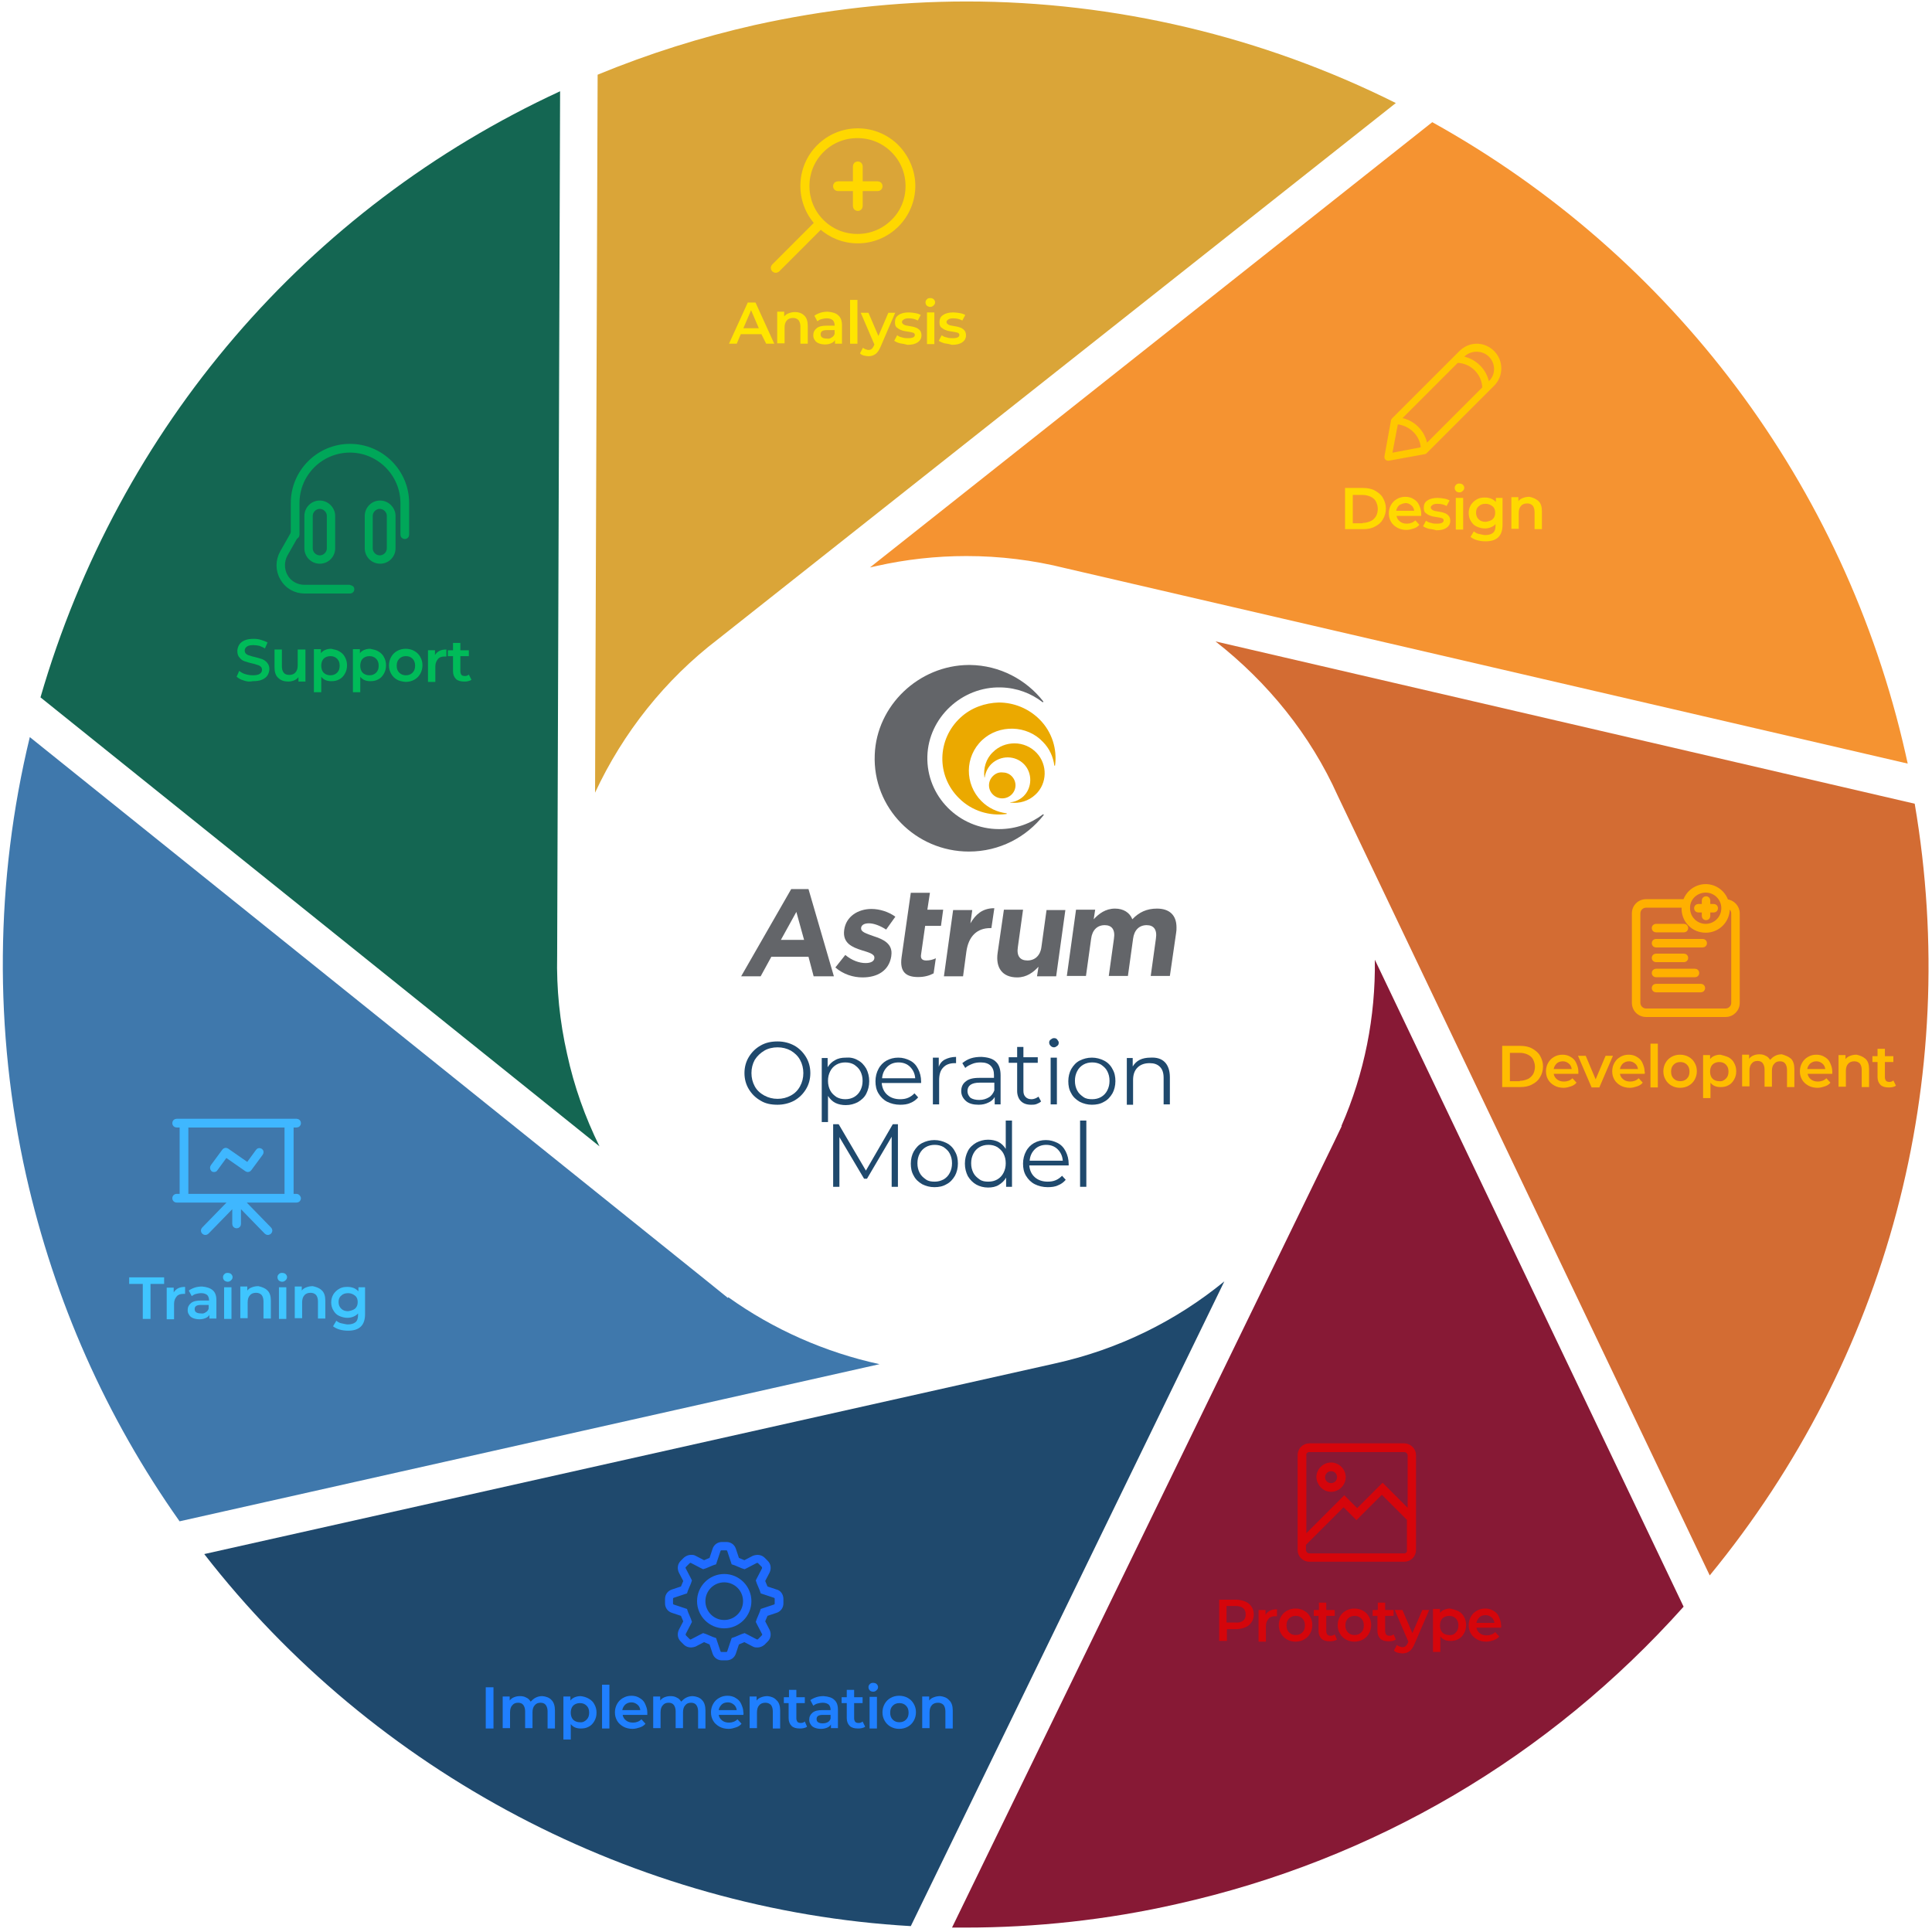 <?xml version="1.0" encoding="utf-8"?>
<!-- Generator: Adobe Illustrator 24.0.3, SVG Export Plug-In . SVG Version: 6.00 Build 0)  -->
<svg version="1.1" id="Layer_1" xmlns="http://www.w3.org/2000/svg" xmlns:xlink="http://www.w3.org/1999/xlink" x="0px" y="0px"
	 viewBox="0 0 525 525" style="enable-background:new 0 0 525 525;" xml:space="preserve">
<style type="text/css">
	.st0{fill:#636569;}
	.st1{fill:#EBA900;}
	.st2{fill:#F59331;}
	.st3{fill:#146652;}
	.st4{fill:#1F496D;}
	.st5{fill:#871935;}
	.st6{fill:#D36C33;}
	.st7{fill:#DAA538;}
	.st8{fill:#3F78AC;}
	.st9{fill:#FFE500;}
	.st10{fill:#00BB59;}
	.st11{fill:#3FC5FF;}
	.st12{fill:#FFD900;}
	.st13{fill:#FFBD00;}
	.st14{opacity:0.8;}
	.st15{fill:#E80000;}
	.st16{fill:#1F6BFF;stroke:#1F6BFF;stroke-width:0.969;stroke-miterlimit:10;}
	.st17{fill:#E80000;stroke:#E80000;stroke-width:0.969;stroke-miterlimit:10;}
	.st18{fill:#FFC800;stroke:#FFC800;stroke-width:0.605;stroke-miterlimit:10;}
	.st19{fill:#FFB000;stroke:#FFB000;stroke-width:0.908;stroke-miterlimit:10;}
	.st20{fill:#3FB7FF;stroke:#3FB7FF;stroke-width:0.969;stroke-miterlimit:10;}
	.st21{fill:#00A759;stroke:#00A759;stroke-width:0.969;stroke-miterlimit:10;}
	.st22{fill:#FFD700;stroke:#FFD700;stroke-width:1.259;stroke-miterlimit:10;}
	.st23{fill:#1F7FFF;}
</style>
<g>
	<g>
		<g>
			<path class="st0" d="M215,241.6l-13.6,23.7h5.3l2.9-5.3h10.1l1.4,5.3h5.5l-6.9-23.7H215z M216.4,247.8l2.1,7.6h-6.3L216.4,247.8z
				"/>
			<g>
				<path class="st0" d="M229.4,252.7L229.4,252.7c-0.5,3.6,2.2,4.7,4.7,5.5c1.9,0.6,3.6,1,3.5,2.1l0,0.1c-0.1,0.8-0.9,1.3-2.4,1.3
					c-1.7,0-3.7-0.7-5.5-2.2l-2.7,3.4c2.2,1.9,4.9,2.7,7.4,2.7c4,0,7.2-1.8,7.8-5.8l0-0.1c0.5-3.3-2.3-4.5-4.8-5.3
					c-1.9-0.7-3.5-1.1-3.4-2.2l0-0.1c0.1-0.7,0.8-1.2,2.1-1.2c1.3,0,3,0.6,4.7,1.7l2.5-3.5c-1.8-1.3-4.2-2.1-6.5-2.1
					C233.2,247,229.9,249,229.4,252.7"/>
				<path class="st0" d="M247.5,242.6l-2.5,17.5c-0.6,4.2,1.4,5.4,4.5,5.4c1.7,0,3.1-0.4,4.2-1l0.6-4.1c-0.8,0.4-1.7,0.6-2.6,0.6
					c-1.2,0-1.6-0.6-1.4-1.7l1.1-7.7h4.3l0.6-4.4H252l0.7-4.6H247.5z"/>
				<path class="st0" d="M263.7,250.9l0.5-3.6h-5.2l-2.5,18h5.2l0.9-6.7c0.6-4.3,3-6.4,6.5-6.4h0.3l0.8-5.4c-0.1,0-0.2,0-0.3,0
					C266.9,246.9,265.1,248.5,263.7,250.9"/>
				<path class="st0" d="M284.4,247.2l-1.4,10.1c-0.3,2.4-1.8,3.7-3.8,3.7c-2,0-3-1.2-2.6-3.7l1.4-10.1h-5.2l-1.7,11.7
					c-0.6,4.1,1.3,6.7,5.3,6.7c2.6,0,4.4-1.4,5.8-2.9l-0.4,2.6h5.2l2.5-18H284.4z"/>
				<path class="st0" d="M307.7,249.8c-0.7-1.8-2.4-2.9-4.7-2.9c-2.6,0-4.4,1.4-5.8,2.9l0.4-2.6h-5.2l-2.5,18h5.2l1.4-10.1
					c0.3-2.4,1.7-3.7,3.7-3.7c1.9,0,2.9,1.2,2.5,3.7l-1.4,10.1h5.2l1.4-10.1c0.3-2.4,1.7-3.7,3.7-3.7c1.9,0,2.9,1.2,2.5,3.7
					l-1.4,10.1h5.2l1.7-11.7c0.1-0.5,0.1-1,0.1-1.4V252c0-3.4-2-5.1-5.3-5.1C311.6,246.9,309.5,247.9,307.7,249.8"/>
				<path class="st0" d="M237.7,205.1c-0.6,14.4,11.1,26.3,25.6,26.3c8.3,0,15.6-3.9,20.3-9.9c0.1-0.1-0.1-0.3-0.2-0.2
					c-3.3,2.5-7.4,4-11.9,4c-10.9,0-19.8-8.9-19.5-19.8c0.3-10.5,9.4-19,20-18.7c4.3,0.1,8.2,1.6,11.3,4c0.1,0.1,0.3-0.1,0.2-0.2
					c-4.6-5.9-11.8-9.8-19.9-9.9c-0.1,0-0.3,0-0.4,0C249.7,180.8,238.2,191.7,237.7,205.1"/>
				<path class="st1" d="M261,195c-6.4,5.9-6.6,15.8-0.4,21.9c3.5,3.5,8.3,4.9,12.9,4.3c0.1,0,0.1-0.2,0-0.2
					c-2.5-0.3-4.9-1.4-6.8-3.3c-4.6-4.6-4.6-12.1,0.2-16.6c4.6-4.3,12.2-4.1,16.5,0.5c1.8,1.8,2.8,4.1,3.1,6.4c0,0.1,0.2,0.1,0.2,0
					c0.6-4.4-0.8-9.1-4.2-12.5c-3-3-7-4.6-11.1-4.6C267.7,191,263.9,192.3,261,195"/>
				<path class="st1" d="M269.8,210.9c-1.4,1.4-1.4,3.6,0,5c1.4,1.4,3.7,1.4,5.1,0c1.4-1.4,1.4-3.6,0-5c-0.7-0.7-1.6-1-2.5-1
					C271.4,209.8,270.5,210.2,269.8,210.9"/>
				<path class="st1" d="M269.8,204.4c-1.9,1.8-2.6,4.4-2.3,6.8c0,0.1,0.1,0.1,0.1,0c0.2-1.3,0.8-2.6,1.8-3.6
					c2.5-2.4,6.5-2.4,8.9,0.1c2.3,2.4,2.2,6.4-0.2,8.7c-1,0.9-2.2,1.5-3.5,1.6c-0.1,0-0.1,0.1,0,0.1c2.4,0.3,4.9-0.4,6.8-2.2
					c3.2-3,3.3-8.1,0.3-11.3c-1.6-1.7-3.8-2.6-6-2.6C273.5,202,271.4,202.8,269.8,204.4"/>
			</g>
		</g>
		<g id="Figure_2_">
			<g>
				<path class="st2" d="M389.2,33.2l-152.8,121c0.6-0.1,1.2-0.3,1.8-0.4c8-1.8,16.2-2.7,24.4-2.7c9.1,0,18.1,1.1,26.9,3.3
					l228.9,53.1c-0.2-0.9-0.4-1.8-0.6-2.7C501.3,131.8,454.6,69.5,389.2,33.2z"/>
			</g>
			<g>
				<path class="st3" d="M152.2,24.8C83.4,56.6,32.3,116.1,11,189.5l151.9,122c-3.9-7.9-6.9-16.3-8.8-25.1c-2-8.8-2.9-17.7-2.7-26.7
					L152.2,24.8z"/>
			</g>
			<g>
				<path class="st4" d="M247.5,523.4l85.2-175.2c-13.2,10.8-28.8,18.5-46,22.3L55.5,422.3C101.6,481.7,172.6,519.1,247.5,523.4z"/>
			</g>
			<g>
				<path class="st5" d="M258.7,523.8c1.2,0,2.4,0,3.6,0c19.2,0,38.6-2.1,57.5-6.4c53.7-12,101.2-40,137.7-80.8l-83.9-175.8
					c0.2,15.5-2.8,30.8-9.1,45.2l0.1,0l-2.2,4.6L258.7,523.8z"/>
			</g>
			<g>
				<path class="st6" d="M363.5,216.2l101.1,211.9c48.3-58.8,68.5-134.6,55.7-209.7l-190-44.1C344.5,185.4,356.1,199.7,363.5,216.2z
					"/>
			</g>
			<g>
				<path class="st7" d="M205.1,6.8c-14.6,3.3-28.9,7.8-42.7,13.5l-0.7,195.1c7.6-16.3,19-30.7,33.4-41.7L379.3,28
					C343.1,9.9,302.9,0.4,262.7,0.4C243.4,0.4,224.1,2.6,205.1,6.8z"/>
			</g>
			<g>
				<path class="st8" d="M7.1,319.4c7.7,34.1,21.7,65.7,41.7,94l190.2-42.7c-14.7-3.2-28.8-9.4-41.1-18.2l-0.1,0.2l-5.7-4.6
					L8.1,200.3C-1.3,239.1-1.7,280.2,7.1,319.4z"/>
			</g>
		</g>
		<g>
			<path class="st4" d="M206.7,299.1c-1.4-0.8-2.4-1.8-3.2-3.1s-1.2-2.8-1.2-4.4c0-1.6,0.4-3.1,1.2-4.4c0.8-1.3,1.8-2.3,3.2-3.1
				c1.4-0.8,2.9-1.1,4.6-1.1c1.7,0,3.2,0.4,4.5,1.1c1.3,0.7,2.4,1.8,3.2,3.1c0.8,1.3,1.2,2.8,1.2,4.4c0,1.6-0.4,3.1-1.2,4.4
				c-0.8,1.3-1.8,2.3-3.2,3.1c-1.3,0.7-2.9,1.1-4.5,1.1C209.5,300.2,208,299.9,206.7,299.1z M214.9,297.7c1.1-0.6,1.9-1.4,2.5-2.5
				s0.9-2.3,0.9-3.6s-0.3-2.5-0.9-3.6c-0.6-1.1-1.5-1.9-2.5-2.5c-1.1-0.6-2.3-0.9-3.6-0.9s-2.6,0.3-3.6,0.9s-1.9,1.4-2.6,2.5
				c-0.6,1.1-0.9,2.3-0.9,3.6s0.3,2.5,0.9,3.6c0.6,1.1,1.5,1.9,2.6,2.5c1.1,0.6,2.3,0.9,3.6,0.9S213.8,298.3,214.9,297.7z"/>
			<path class="st4" d="M233.1,288.1c1,0.5,1.7,1.3,2.3,2.3c0.5,1,0.8,2.1,0.8,3.4c0,1.3-0.3,2.4-0.8,3.4c-0.5,1-1.3,1.7-2.3,2.3
				c-1,0.5-2,0.8-3.3,0.8c-1,0-2-0.2-2.8-0.6c-0.8-0.4-1.5-1.1-2-1.9v7.1h-1.7v-17.4h1.6v2.5c0.5-0.8,1.2-1.5,2-1.9
				c0.8-0.5,1.8-0.7,2.9-0.7C231,287.3,232.1,287.5,233.1,288.1z M232.1,298.1c0.7-0.4,1.3-1,1.7-1.8c0.4-0.8,0.6-1.6,0.6-2.6
				c0-1-0.2-1.8-0.6-2.6c-0.4-0.8-1-1.3-1.7-1.8c-0.7-0.4-1.5-0.6-2.4-0.6c-0.9,0-1.7,0.2-2.4,0.6c-0.7,0.4-1.3,1-1.7,1.8
				c-0.4,0.8-0.6,1.6-0.6,2.6c0,1,0.2,1.8,0.6,2.6c0.4,0.8,1,1.3,1.7,1.8c0.7,0.4,1.5,0.6,2.4,0.6
				C230.6,298.7,231.4,298.5,232.1,298.1z"/>
			<path class="st4" d="M250.3,294.3h-10.7c0.1,1.3,0.6,2.4,1.5,3.2c0.9,0.8,2.1,1.2,3.5,1.2c0.8,0,1.5-0.1,2.2-0.4s1.2-0.7,1.7-1.2
				l1,1.1c-0.6,0.7-1.3,1.2-2.1,1.5c-0.8,0.4-1.8,0.5-2.8,0.5c-1.3,0-2.5-0.3-3.5-0.8s-1.8-1.3-2.4-2.3c-0.6-1-0.8-2.1-0.8-3.3
				s0.3-2.4,0.8-3.3c0.5-1,1.3-1.8,2.2-2.3s2-0.8,3.2-0.8c1.2,0,2.2,0.3,3.2,0.8s1.7,1.3,2.2,2.3c0.5,1,0.8,2.1,0.8,3.4L250.3,294.3
				z M241.1,289.9c-0.8,0.8-1.3,1.8-1.4,3.1h9c-0.1-1.3-0.6-2.3-1.4-3.1c-0.8-0.8-1.9-1.2-3.1-1.2
				C242.9,288.7,241.9,289.1,241.1,289.9z"/>
			<path class="st4" d="M256.8,287.9c0.8-0.4,1.8-0.7,3-0.7v1.7l-0.4,0c-1.3,0-2.4,0.4-3.1,1.2c-0.8,0.8-1.1,2-1.1,3.5v6.5h-1.7
				v-12.7h1.6v2.5C255.4,289,256,288.3,256.8,287.9z"/>
			<path class="st4" d="M270.6,288.5c0.9,0.8,1.3,2.1,1.3,3.7v7.9h-1.6v-2c-0.4,0.7-1,1.2-1.7,1.5c-0.8,0.4-1.6,0.6-2.7,0.6
				c-1.4,0-2.6-0.3-3.4-1c-0.8-0.7-1.3-1.6-1.3-2.7c0-1.1,0.4-2,1.2-2.6c0.8-0.7,2-1,3.7-1h4v-0.8c0-1.1-0.3-1.9-0.9-2.5
				c-0.6-0.6-1.5-0.9-2.7-0.9c-0.8,0-1.6,0.1-2.3,0.4c-0.7,0.3-1.4,0.6-1.9,1.1l-0.8-1.3c0.6-0.5,1.4-1,2.3-1.3
				c0.9-0.3,1.9-0.4,2.9-0.4C268.5,287.3,269.8,287.7,270.6,288.5z M268.7,298.2c0.7-0.4,1.2-1.1,1.5-1.9v-2.1h-4
				c-2.2,0-3.3,0.8-3.3,2.3c0,0.7,0.3,1.3,0.8,1.8c0.6,0.4,1.4,0.6,2.4,0.6C267.2,298.9,268,298.6,268.7,298.2z"/>
			<path class="st4" d="M282.9,299.3c-0.3,0.3-0.7,0.5-1.2,0.7c-0.5,0.2-1,0.2-1.5,0.2c-1.2,0-2.1-0.3-2.8-1c-0.6-0.6-1-1.6-1-2.7
				v-7.7h-2.3v-1.5h2.3v-2.8h1.7v2.8h3.9v1.5h-3.9v7.6c0,0.8,0.2,1.3,0.6,1.7c0.4,0.4,0.9,0.6,1.6,0.6c0.4,0,0.7-0.1,1-0.2
				c0.3-0.1,0.6-0.3,0.9-0.5L282.9,299.3z"/>
			<path class="st4" d="M285.5,284.2c-0.2-0.2-0.4-0.5-0.4-0.9c0-0.3,0.1-0.6,0.4-0.8s0.5-0.4,0.9-0.4c0.4,0,0.7,0.1,0.9,0.4
				s0.4,0.5,0.4,0.8c0,0.4-0.1,0.7-0.4,0.9s-0.5,0.4-0.9,0.4C286,284.6,285.7,284.4,285.5,284.2z M285.5,287.4h1.7v12.7h-1.7V287.4z
				"/>
			<path class="st4" d="M293.4,299.4c-1-0.6-1.8-1.3-2.3-2.3c-0.6-1-0.8-2.1-0.8-3.3s0.3-2.4,0.8-3.3c0.6-1,1.3-1.8,2.3-2.3
				s2.1-0.8,3.3-0.8c1.2,0,2.3,0.3,3.3,0.8c1,0.5,1.8,1.3,2.3,2.3c0.6,1,0.8,2.1,0.8,3.3s-0.3,2.4-0.8,3.3c-0.6,1-1.3,1.8-2.3,2.3
				c-1,0.6-2.1,0.8-3.3,0.8C295.5,300.2,294.4,299.9,293.4,299.4z M299.2,298.1c0.7-0.4,1.3-1,1.7-1.8c0.4-0.8,0.6-1.6,0.6-2.6
				c0-1-0.2-1.8-0.6-2.6s-1-1.3-1.7-1.8c-0.7-0.4-1.5-0.6-2.4-0.6s-1.7,0.2-2.4,0.6s-1.3,1-1.7,1.8c-0.4,0.8-0.6,1.6-0.6,2.6
				c0,1,0.2,1.8,0.6,2.6c0.4,0.8,1,1.3,1.7,1.8s1.5,0.6,2.4,0.6S298.5,298.5,299.2,298.1z"/>
			<path class="st4" d="M316.5,288.6c0.9,0.9,1.4,2.3,1.4,4.1v7.4h-1.7v-7.2c0-1.3-0.3-2.3-1-3c-0.7-0.7-1.6-1-2.8-1
				c-1.4,0-2.5,0.4-3.3,1.2c-0.8,0.8-1.2,1.9-1.2,3.4v6.7h-1.7v-12.7h1.6v2.3c0.5-0.8,1.1-1.4,1.9-1.8c0.8-0.4,1.8-0.6,2.9-0.6
				C314.3,287.3,315.6,287.7,316.5,288.6z"/>
			<path class="st4" d="M244,305.5v17h-1.7v-13.6l-6.7,11.4h-0.8l-6.7-11.3v13.5h-1.7v-17h1.5l7.4,12.6l7.3-12.6H244z"/>
			<path class="st4" d="M250.6,321.8c-1-0.6-1.8-1.3-2.3-2.3c-0.6-1-0.8-2.1-0.8-3.3s0.3-2.4,0.8-3.3c0.6-1,1.3-1.8,2.3-2.3
				s2.1-0.8,3.3-0.8c1.2,0,2.3,0.3,3.3,0.8c1,0.5,1.8,1.3,2.3,2.3c0.6,1,0.8,2.1,0.8,3.3s-0.3,2.4-0.8,3.3c-0.6,1-1.3,1.8-2.3,2.3
				c-1,0.6-2.1,0.8-3.3,0.8C252.7,322.6,251.6,322.3,250.6,321.8z M256.4,320.5c0.7-0.4,1.3-1,1.7-1.8c0.4-0.8,0.6-1.6,0.6-2.6
				c0-1-0.2-1.8-0.6-2.6s-1-1.3-1.7-1.8c-0.7-0.4-1.5-0.6-2.4-0.6s-1.7,0.2-2.4,0.6s-1.3,1-1.7,1.8c-0.4,0.8-0.6,1.6-0.6,2.6
				c0,1,0.2,1.8,0.6,2.6c0.4,0.8,1,1.3,1.7,1.8s1.5,0.6,2.4,0.6S255.6,320.9,256.4,320.5z"/>
			<path class="st4" d="M275,304.5v18h-1.6V320c-0.5,0.9-1.2,1.5-2,2c-0.8,0.5-1.8,0.7-2.9,0.7c-1.2,0-2.3-0.3-3.2-0.8
				s-1.7-1.3-2.3-2.3c-0.5-1-0.8-2.1-0.8-3.4s0.3-2.4,0.8-3.4c0.5-1,1.3-1.7,2.3-2.3c1-0.5,2-0.8,3.2-0.8c1,0,2,0.2,2.8,0.6
				c0.8,0.4,1.5,1.1,2,1.9v-7.7H275z M271,320.5c0.7-0.4,1.3-1,1.7-1.8c0.4-0.8,0.6-1.6,0.6-2.6c0-1-0.2-1.8-0.6-2.6
				c-0.4-0.8-1-1.3-1.7-1.8c-0.7-0.4-1.5-0.6-2.4-0.6c-0.9,0-1.7,0.2-2.4,0.6s-1.3,1-1.7,1.8c-0.4,0.8-0.6,1.6-0.6,2.6
				c0,1,0.2,1.8,0.6,2.6c0.4,0.8,1,1.3,1.7,1.8s1.5,0.6,2.4,0.6C269.5,321.1,270.3,320.9,271,320.5z"/>
			<path class="st4" d="M290.4,316.7h-10.7c0.1,1.3,0.6,2.4,1.5,3.2c0.9,0.8,2.1,1.2,3.5,1.2c0.8,0,1.5-0.1,2.2-0.4s1.2-0.7,1.7-1.2
				l1,1.1c-0.6,0.7-1.3,1.2-2.1,1.5c-0.8,0.4-1.8,0.5-2.8,0.5c-1.3,0-2.5-0.3-3.5-0.8s-1.8-1.3-2.4-2.3c-0.6-1-0.8-2.1-0.8-3.3
				s0.3-2.4,0.8-3.3c0.5-1,1.3-1.8,2.2-2.3s2-0.8,3.2-0.8c1.2,0,2.2,0.3,3.2,0.8s1.7,1.3,2.2,2.3c0.5,1,0.8,2.1,0.8,3.4L290.4,316.7
				z M281.2,312.3c-0.8,0.8-1.3,1.8-1.4,3.1h9c-0.1-1.3-0.6-2.3-1.4-3.1c-0.8-0.8-1.9-1.2-3.1-1.2
				C283.1,311.1,282,311.5,281.2,312.3z"/>
			<path class="st4" d="M293.5,304.5h1.7v18h-1.7V304.5z"/>
		</g>
	</g>
	<g>
		<g>
			<path class="st9" d="M206.9,90.8h-5.6l-1.1,2.6h-2.1l5.1-11.2h2.1l5.1,11.2h-2.2L206.9,90.8z M206.2,89.2l-2.1-4.9l-2.1,4.9
				H206.2z"/>
			<path class="st9" d="M218.5,85.7c0.7,0.6,1,1.6,1,2.8v4.9h-2v-4.7c0-0.7-0.2-1.3-0.5-1.7c-0.4-0.4-0.9-0.6-1.5-0.6
				c-0.7,0-1.3,0.2-1.7,0.7c-0.4,0.4-0.6,1.1-0.6,1.9v4.3h-2v-8.6h1.9V86c0.3-0.4,0.7-0.7,1.3-0.9c0.5-0.2,1.1-0.3,1.7-0.3
				C217,84.8,217.9,85.1,218.5,85.7z"/>
			<path class="st9" d="M227.8,85.7c0.7,0.6,1,1.5,1,2.7v5h-1.9v-1c-0.2,0.4-0.6,0.7-1.1,0.9c-0.5,0.2-1,0.3-1.6,0.3
				s-1.2-0.1-1.7-0.3c-0.5-0.2-0.9-0.5-1.1-0.9c-0.3-0.4-0.4-0.8-0.4-1.3c0-0.8,0.3-1.4,0.9-1.9s1.5-0.7,2.7-0.7h2.2v-0.1
				c0-0.6-0.2-1.1-0.5-1.4c-0.4-0.3-0.9-0.5-1.6-0.5c-0.5,0-1,0.1-1.4,0.2c-0.5,0.1-0.9,0.4-1.2,0.6l-0.8-1.5c0.4-0.3,1-0.6,1.6-0.8
				c0.6-0.2,1.3-0.3,2-0.3C226.2,84.8,227.2,85.1,227.8,85.7z M226,91.7c0.4-0.2,0.7-0.6,0.8-1v-1h-2.1c-1.2,0-1.7,0.4-1.7,1.1
				c0,0.4,0.1,0.7,0.4,0.9s0.7,0.3,1.2,0.3C225.2,92.1,225.6,92,226,91.7z"/>
			<path class="st9" d="M231,81.5h2v11.9h-2V81.5z"/>
			<path class="st9" d="M243.3,84.9l-4,9.3c-0.4,0.9-0.8,1.6-1.4,2c-0.5,0.4-1.2,0.6-1.9,0.6c-0.4,0-0.9-0.1-1.3-0.2
				c-0.4-0.1-0.8-0.3-1-0.6l0.8-1.5c0.2,0.2,0.4,0.3,0.7,0.4c0.3,0.1,0.5,0.2,0.8,0.2c0.4,0,0.6-0.1,0.9-0.3
				c0.2-0.2,0.4-0.5,0.6-0.9l0.1-0.3l-3.7-8.6h2.1l2.7,6.3l2.7-6.3H243.3z"/>
			<path class="st9" d="M244.6,93.3c-0.7-0.2-1.2-0.4-1.6-0.7l0.8-1.5c0.4,0.3,0.8,0.5,1.4,0.6c0.5,0.2,1.1,0.2,1.6,0.2
				c1.2,0,1.8-0.3,1.8-0.9c0-0.3-0.2-0.5-0.5-0.6s-0.8-0.2-1.5-0.3c-0.7-0.1-1.3-0.2-1.7-0.4c-0.4-0.1-0.8-0.4-1.2-0.7
				s-0.5-0.8-0.5-1.5c0-0.8,0.3-1.5,1-1.9c0.7-0.5,1.6-0.7,2.8-0.7c0.6,0,1.2,0.1,1.8,0.2c0.6,0.1,1.1,0.3,1.4,0.5l-0.8,1.5
				c-0.7-0.4-1.5-0.6-2.5-0.6c-0.6,0-1,0.1-1.3,0.3c-0.3,0.2-0.5,0.4-0.5,0.7c0,0.3,0.2,0.5,0.5,0.7s0.8,0.3,1.5,0.4
				c0.7,0.1,1.2,0.2,1.7,0.4c0.4,0.1,0.8,0.4,1.1,0.7c0.3,0.3,0.5,0.8,0.5,1.4c0,0.8-0.3,1.4-1,1.9c-0.7,0.5-1.6,0.7-2.8,0.7
				C245.9,93.5,245.3,93.4,244.6,93.3z"/>
			<path class="st9" d="M251.9,83.1c-0.2-0.2-0.4-0.5-0.4-0.9s0.1-0.6,0.4-0.9s0.6-0.3,0.9-0.3s0.7,0.1,0.9,0.3
				c0.2,0.2,0.4,0.5,0.4,0.8c0,0.4-0.1,0.6-0.4,0.9c-0.2,0.2-0.5,0.4-0.9,0.4C252.5,83.4,252.2,83.3,251.9,83.1z M251.9,84.9h2v8.6
				h-2V84.9z"/>
			<path class="st9" d="M256.7,93.3c-0.7-0.2-1.2-0.4-1.6-0.7l0.8-1.5c0.4,0.3,0.8,0.5,1.4,0.6c0.5,0.2,1.1,0.2,1.6,0.2
				c1.2,0,1.8-0.3,1.8-0.9c0-0.3-0.2-0.5-0.5-0.6s-0.8-0.2-1.5-0.3c-0.7-0.1-1.3-0.2-1.7-0.4c-0.4-0.1-0.8-0.4-1.2-0.7
				s-0.5-0.8-0.5-1.5c0-0.8,0.3-1.5,1-1.9c0.7-0.5,1.6-0.7,2.8-0.7c0.6,0,1.2,0.1,1.8,0.2c0.6,0.1,1.1,0.3,1.4,0.5l-0.8,1.5
				c-0.7-0.4-1.5-0.6-2.5-0.6c-0.6,0-1,0.1-1.3,0.3c-0.3,0.2-0.5,0.4-0.5,0.7c0,0.3,0.2,0.5,0.5,0.7s0.8,0.3,1.5,0.4
				c0.7,0.1,1.2,0.2,1.7,0.4c0.4,0.1,0.8,0.4,1.1,0.7c0.3,0.3,0.5,0.8,0.5,1.4c0,0.8-0.3,1.4-1,1.9c-0.7,0.5-1.6,0.7-2.8,0.7
				C258,93.5,257.4,93.4,256.7,93.3z"/>
		</g>
	</g>
	<g>
		<g>
			<path class="st10" d="M66.2,184.9c-0.8-0.2-1.4-0.6-1.9-1l0.7-1.6c0.5,0.4,1,0.7,1.7,0.9c0.7,0.2,1.3,0.3,2,0.3
				c0.8,0,1.5-0.1,1.9-0.4c0.4-0.3,0.6-0.6,0.6-1.1c0-0.3-0.1-0.6-0.3-0.8c-0.2-0.2-0.5-0.4-0.9-0.5s-0.8-0.3-1.4-0.4
				c-0.9-0.2-1.5-0.4-2.1-0.6s-1-0.5-1.4-1c-0.4-0.4-0.6-1-0.6-1.8c0-0.6,0.2-1.2,0.5-1.7c0.3-0.5,0.8-0.9,1.5-1.2
				c0.7-0.3,1.5-0.4,2.5-0.4c0.7,0,1.4,0.1,2,0.3c0.7,0.2,1.2,0.4,1.7,0.7l-0.7,1.6c-0.5-0.3-1-0.5-1.5-0.7
				c-0.5-0.1-1.1-0.2-1.6-0.2c-0.8,0-1.4,0.1-1.8,0.4c-0.4,0.3-0.6,0.6-0.6,1.1c0,0.3,0.1,0.6,0.3,0.8c0.2,0.2,0.5,0.4,0.9,0.5
				c0.4,0.1,0.8,0.3,1.4,0.4c0.8,0.2,1.5,0.4,2.1,0.6c0.5,0.2,1,0.5,1.4,1s0.6,1,0.6,1.7c0,0.6-0.2,1.2-0.5,1.7
				c-0.3,0.5-0.8,0.9-1.5,1.2s-1.5,0.4-2.5,0.4C67.8,185.3,67,185.2,66.2,184.9z"/>
			<path class="st10" d="M83,176.6v8.6h-1.9V184c-0.3,0.4-0.7,0.7-1.2,0.9c-0.5,0.2-1,0.3-1.6,0.3c-1.1,0-2-0.3-2.7-1
				c-0.7-0.6-1-1.6-1-2.8v-4.9h2v4.6c0,0.8,0.2,1.3,0.5,1.7c0.3,0.4,0.8,0.6,1.5,0.6c0.7,0,1.3-0.2,1.7-0.7c0.4-0.4,0.6-1.1,0.6-1.9
				v-4.3H83z"/>
			<path class="st10" d="M92.2,177c0.7,0.4,1.2,0.9,1.5,1.5c0.4,0.7,0.6,1.4,0.6,2.3c0,0.9-0.2,1.6-0.6,2.3
				c-0.4,0.7-0.9,1.2-1.5,1.5c-0.7,0.4-1.4,0.5-2.2,0.5c-1.2,0-2.1-0.4-2.7-1.2v4.2h-2v-11.7h1.9v1.1c0.3-0.4,0.7-0.7,1.2-0.9
				c0.5-0.2,1-0.3,1.6-0.3C90.8,176.5,91.6,176.6,92.2,177z M91.6,182.8c0.5-0.5,0.7-1.1,0.7-1.9s-0.2-1.4-0.7-1.9
				c-0.5-0.5-1.1-0.7-1.8-0.7c-0.5,0-0.9,0.1-1.3,0.3s-0.7,0.5-0.9,0.9c-0.2,0.4-0.3,0.9-0.3,1.4c0,0.5,0.1,1,0.3,1.4
				c0.2,0.4,0.5,0.7,0.9,0.9s0.8,0.3,1.3,0.3C90.5,183.5,91.1,183.3,91.6,182.8z"/>
			<path class="st10" d="M102.8,177c0.7,0.4,1.2,0.9,1.5,1.5c0.4,0.7,0.6,1.4,0.6,2.3c0,0.9-0.2,1.6-0.6,2.3
				c-0.4,0.7-0.9,1.2-1.5,1.5c-0.7,0.4-1.4,0.5-2.2,0.5c-1.2,0-2.1-0.4-2.7-1.2v4.2h-2v-11.7h1.9v1.1c0.3-0.4,0.7-0.7,1.2-0.9
				c0.5-0.2,1-0.3,1.6-0.3C101.4,176.5,102.2,176.6,102.8,177z M102.2,182.8c0.5-0.5,0.7-1.1,0.7-1.9s-0.2-1.4-0.7-1.9
				c-0.5-0.5-1.1-0.7-1.8-0.7c-0.5,0-0.9,0.1-1.3,0.3s-0.7,0.5-0.9,0.9c-0.2,0.4-0.3,0.9-0.3,1.4c0,0.5,0.1,1,0.3,1.4
				c0.2,0.4,0.5,0.7,0.9,0.9s0.8,0.3,1.3,0.3C101.1,183.5,101.7,183.3,102.2,182.8z"/>
			<path class="st10" d="M107.9,184.7c-0.7-0.4-1.2-0.9-1.6-1.6s-0.6-1.4-0.6-2.3c0-0.8,0.2-1.6,0.6-2.3s0.9-1.2,1.6-1.6
				c0.7-0.4,1.5-0.6,2.3-0.6c0.9,0,1.7,0.2,2.4,0.6c0.7,0.4,1.2,0.9,1.6,1.6s0.6,1.4,0.6,2.3c0,0.8-0.2,1.6-0.6,2.3
				s-0.9,1.2-1.6,1.6c-0.7,0.4-1.5,0.6-2.4,0.6C109.4,185.2,108.6,185.1,107.9,184.7z M112.1,182.8c0.5-0.5,0.7-1.1,0.7-1.9
				s-0.2-1.4-0.7-1.9c-0.5-0.5-1.1-0.7-1.8-0.7s-1.3,0.2-1.8,0.7c-0.5,0.5-0.7,1.1-0.7,1.9s0.2,1.4,0.7,1.9c0.5,0.5,1.1,0.7,1.8,0.7
				S111.6,183.3,112.1,182.8z"/>
			<path class="st10" d="M121.3,176.5v1.9c-0.2,0-0.3,0-0.5,0c-0.8,0-1.4,0.2-1.8,0.7c-0.4,0.5-0.7,1.1-0.7,2v4.2h-2v-8.6h1.9v1.3
				C118.9,176.9,119.9,176.5,121.3,176.5z"/>
			<path class="st10" d="M128.1,184.7c-0.2,0.2-0.5,0.3-0.9,0.4s-0.7,0.1-1.1,0.1c-0.9,0-1.7-0.2-2.2-0.7c-0.5-0.5-0.8-1.2-0.8-2.1
				v-4.1h-1.4v-1.6h1.4v-2h2v2h2.3v1.6h-2.3v4.1c0,0.4,0.1,0.7,0.3,1c0.2,0.2,0.5,0.3,0.9,0.3c0.4,0,0.8-0.1,1.1-0.4L128.1,184.7z"
				/>
		</g>
	</g>
	<g>
		<g>
			<path class="st11" d="M38.8,348.9h-3.7v-1.8h9.5v1.8h-3.7v9.5h-2.1V348.9z"/>
			<path class="st11" d="M50.3,349.7v1.9c-0.2,0-0.3,0-0.5,0c-0.8,0-1.4,0.2-1.8,0.7c-0.4,0.5-0.7,1.1-0.7,2v4.2h-2v-8.6h1.9v1.3
				C47.9,350.1,48.9,349.7,50.3,349.7z"/>
			<path class="st11" d="M57.8,350.6c0.7,0.6,1,1.5,1,2.7v5h-1.9v-1c-0.2,0.4-0.6,0.7-1.1,0.9c-0.5,0.2-1,0.3-1.6,0.3
				s-1.2-0.1-1.7-0.3c-0.5-0.2-0.9-0.5-1.1-0.9c-0.3-0.4-0.4-0.8-0.4-1.3c0-0.8,0.3-1.4,0.9-1.9s1.5-0.7,2.7-0.7h2.2v-0.1
				c0-0.6-0.2-1.1-0.5-1.4c-0.4-0.3-0.9-0.5-1.6-0.5c-0.5,0-1,0.1-1.4,0.2c-0.5,0.1-0.9,0.4-1.2,0.6l-0.8-1.5c0.4-0.3,1-0.6,1.6-0.8
				c0.6-0.2,1.3-0.3,2-0.3C56.1,349.7,57.1,350,57.8,350.6z M55.9,356.6c0.4-0.2,0.7-0.6,0.8-1v-1h-2.1c-1.2,0-1.7,0.4-1.7,1.1
				c0,0.4,0.1,0.7,0.4,0.9s0.7,0.3,1.2,0.3C55.1,357,55.5,356.9,55.9,356.6z"/>
			<path class="st11" d="M61,348c-0.2-0.2-0.4-0.5-0.4-0.9s0.1-0.6,0.4-0.9s0.6-0.3,0.9-0.3s0.7,0.1,0.9,0.3
				c0.2,0.2,0.4,0.5,0.4,0.8c0,0.4-0.1,0.6-0.4,0.9c-0.2,0.2-0.5,0.4-0.9,0.4C61.6,348.3,61.3,348.2,61,348z M60.9,349.8h2v8.6h-2
				V349.8z"/>
			<path class="st11" d="M72.6,350.6c0.7,0.6,1,1.6,1,2.8v4.9h-2v-4.7c0-0.7-0.2-1.3-0.5-1.7c-0.4-0.4-0.9-0.6-1.5-0.6
				c-0.7,0-1.3,0.2-1.7,0.7c-0.4,0.4-0.6,1.1-0.6,1.9v4.3h-2v-8.6h1.9v1.1c0.3-0.4,0.7-0.7,1.3-0.9c0.5-0.2,1.1-0.3,1.7-0.3
				C71.1,349.7,72,350,72.6,350.6z"/>
			<path class="st11" d="M75.8,348c-0.2-0.2-0.4-0.5-0.4-0.9s0.1-0.6,0.4-0.9s0.6-0.3,0.9-0.3s0.7,0.1,0.9,0.3
				c0.2,0.2,0.4,0.5,0.4,0.8c0,0.4-0.1,0.6-0.4,0.9c-0.2,0.2-0.5,0.4-0.9,0.4C76.4,348.3,76.1,348.2,75.8,348z M75.8,349.8h2v8.6h-2
				V349.8z"/>
			<path class="st11" d="M87.4,350.6c0.7,0.6,1,1.6,1,2.8v4.9h-2v-4.7c0-0.7-0.2-1.3-0.5-1.7c-0.4-0.4-0.9-0.6-1.5-0.6
				c-0.7,0-1.3,0.2-1.7,0.7c-0.4,0.4-0.6,1.1-0.6,1.9v4.3h-2v-8.6h1.9v1.1c0.3-0.4,0.7-0.7,1.3-0.9c0.5-0.2,1.1-0.3,1.7-0.3
				C85.9,349.7,86.8,350,87.4,350.6z"/>
			<path class="st11" d="M99.2,349.8v7.3c0,3-1.5,4.5-4.6,4.5c-0.8,0-1.6-0.1-2.3-0.3c-0.7-0.2-1.3-0.5-1.8-0.9l0.9-1.5
				c0.4,0.3,0.8,0.6,1.4,0.7s1.2,0.3,1.7,0.3c0.9,0,1.6-0.2,2.1-0.6s0.7-1.1,0.7-2v-0.4c-0.3,0.4-0.8,0.7-1.3,0.9s-1,0.3-1.6,0.3
				c-0.8,0-1.5-0.2-2.2-0.5s-1.2-0.8-1.6-1.5c-0.4-0.6-0.6-1.4-0.6-2.2s0.2-1.5,0.6-2.2c0.4-0.6,0.9-1.1,1.6-1.5s1.4-0.5,2.2-0.5
				c0.6,0,1.2,0.1,1.7,0.3s0.9,0.5,1.3,0.9v-1.1H99.2z M96.5,355.6c0.5-0.5,0.7-1,0.7-1.8c0-0.7-0.2-1.3-0.7-1.7
				c-0.5-0.4-1.1-0.7-1.9-0.7c-0.8,0-1.4,0.2-1.9,0.7c-0.5,0.4-0.7,1-0.7,1.7c0,0.7,0.2,1.3,0.7,1.8c0.5,0.5,1.1,0.7,1.9,0.7
				C95.3,356.2,96,356,96.5,355.6z"/>
		</g>
	</g>
	<g>
		<g>
			<path class="st12" d="M365.5,132.6h4.9c1.2,0,2.3,0.2,3.2,0.7c0.9,0.5,1.7,1.1,2.2,2c0.5,0.9,0.8,1.8,0.8,2.9
				c0,1.1-0.3,2.1-0.8,2.9c-0.5,0.9-1.2,1.5-2.2,2c-0.9,0.5-2,0.7-3.2,0.7h-4.9V132.6z M370.3,142.1c0.8,0,1.5-0.2,2.2-0.5
				c0.6-0.3,1.1-0.8,1.4-1.3s0.5-1.3,0.5-2s-0.2-1.4-0.5-2s-0.8-1-1.4-1.3c-0.6-0.3-1.4-0.5-2.2-0.5h-2.7v7.7H370.3z"/>
			<path class="st12" d="M386.2,140.2h-6.7c0.1,0.6,0.4,1.1,0.9,1.5c0.5,0.4,1.1,0.6,1.9,0.6c0.9,0,1.7-0.3,2.3-0.9l1.1,1.2
				c-0.4,0.5-0.9,0.8-1.5,1c-0.6,0.2-1.3,0.4-2,0.4c-0.9,0-1.8-0.2-2.5-0.6c-0.7-0.4-1.3-0.9-1.7-1.6s-0.6-1.4-0.6-2.3
				c0-0.8,0.2-1.6,0.6-2.3c0.4-0.7,0.9-1.2,1.6-1.6c0.7-0.4,1.4-0.6,2.3-0.6c0.8,0,1.6,0.2,2.2,0.6c0.7,0.4,1.2,0.9,1.5,1.6
				s0.6,1.4,0.6,2.3C386.2,139.7,386.2,139.9,386.2,140.2z M380.2,137.3c-0.4,0.4-0.7,0.9-0.8,1.5h4.9c-0.1-0.6-0.3-1.1-0.8-1.5
				s-1-0.6-1.6-0.6C381.2,136.8,380.7,137,380.2,137.3z"/>
			<path class="st12" d="M388.3,143.7c-0.7-0.2-1.2-0.4-1.6-0.7l0.8-1.5c0.4,0.3,0.8,0.5,1.4,0.6c0.5,0.2,1.1,0.2,1.6,0.2
				c1.2,0,1.8-0.3,1.8-0.9c0-0.3-0.2-0.5-0.5-0.6s-0.8-0.2-1.5-0.3c-0.7-0.1-1.3-0.2-1.7-0.4c-0.4-0.1-0.8-0.4-1.2-0.7
				s-0.5-0.8-0.5-1.5c0-0.8,0.3-1.5,1-1.9c0.7-0.5,1.6-0.7,2.8-0.7c0.6,0,1.2,0.1,1.8,0.2c0.6,0.1,1.1,0.3,1.4,0.5l-0.8,1.5
				c-0.7-0.4-1.5-0.6-2.5-0.6c-0.6,0-1,0.1-1.3,0.3c-0.3,0.2-0.5,0.4-0.5,0.7c0,0.3,0.2,0.5,0.5,0.7s0.8,0.3,1.5,0.4
				c0.7,0.1,1.2,0.2,1.7,0.4c0.4,0.1,0.8,0.4,1.1,0.7c0.3,0.3,0.5,0.8,0.5,1.4c0,0.8-0.3,1.4-1,1.9c-0.7,0.5-1.6,0.7-2.8,0.7
				C389.7,143.9,389,143.8,388.3,143.7z"/>
			<path class="st12" d="M395.7,133.5c-0.2-0.2-0.4-0.5-0.4-0.9s0.1-0.6,0.4-0.9s0.6-0.3,0.9-0.3s0.7,0.1,0.9,0.3
				c0.2,0.2,0.4,0.5,0.4,0.8c0,0.4-0.1,0.6-0.4,0.9c-0.2,0.2-0.5,0.4-0.9,0.4C396.2,133.8,395.9,133.7,395.7,133.5z M395.6,135.3h2
				v8.6h-2V135.3z"/>
			<path class="st12" d="M408.3,135.3v7.3c0,3-1.5,4.5-4.6,4.5c-0.8,0-1.6-0.1-2.3-0.3c-0.7-0.2-1.3-0.5-1.8-0.9l0.9-1.5
				c0.4,0.3,0.8,0.6,1.4,0.7s1.2,0.3,1.7,0.3c0.9,0,1.6-0.2,2.1-0.6s0.7-1.1,0.7-2v-0.4c-0.3,0.4-0.8,0.7-1.3,0.9s-1,0.3-1.6,0.3
				c-0.8,0-1.5-0.2-2.2-0.5s-1.2-0.8-1.6-1.5c-0.4-0.6-0.6-1.4-0.6-2.2s0.2-1.5,0.6-2.2c0.4-0.6,0.9-1.1,1.6-1.5s1.4-0.5,2.2-0.5
				c0.6,0,1.2,0.1,1.7,0.3s0.9,0.5,1.3,0.9v-1.1H408.3z M405.6,141.1c0.5-0.5,0.7-1,0.7-1.8c0-0.7-0.2-1.3-0.7-1.7
				c-0.5-0.4-1.1-0.7-1.9-0.7c-0.8,0-1.4,0.2-1.9,0.7c-0.5,0.4-0.7,1-0.7,1.7c0,0.7,0.2,1.3,0.7,1.8c0.5,0.5,1.1,0.7,1.9,0.7
				C404.5,141.7,405.1,141.5,405.6,141.1z"/>
			<path class="st12" d="M418,136.1c0.7,0.6,1,1.6,1,2.8v4.9h-2v-4.7c0-0.7-0.2-1.3-0.5-1.7c-0.4-0.4-0.9-0.6-1.5-0.6
				c-0.7,0-1.3,0.2-1.7,0.7c-0.4,0.4-0.6,1.1-0.6,1.9v4.3h-2v-8.6h1.9v1.1c0.3-0.4,0.7-0.7,1.3-0.9c0.5-0.2,1.1-0.3,1.7-0.3
				C416.5,135.2,417.3,135.5,418,136.1z"/>
		</g>
	</g>
	<g>
		<g>
			<path class="st13" d="M408.2,284.2h4.9c1.2,0,2.3,0.2,3.2,0.7c0.9,0.5,1.7,1.1,2.2,2c0.5,0.9,0.8,1.8,0.8,2.9
				c0,1.1-0.3,2.1-0.8,2.9c-0.5,0.9-1.2,1.5-2.2,2c-0.9,0.5-2,0.7-3.2,0.7h-4.9V284.2z M413,293.7c0.8,0,1.5-0.2,2.2-0.5
				c0.6-0.3,1.1-0.8,1.4-1.3s0.5-1.3,0.5-2s-0.2-1.4-0.5-2s-0.8-1-1.4-1.3c-0.6-0.3-1.4-0.5-2.2-0.5h-2.7v7.7H413z"/>
			<path class="st13" d="M428.9,291.8h-6.7c0.1,0.6,0.4,1.1,0.9,1.5c0.5,0.4,1.1,0.6,1.9,0.6c0.9,0,1.7-0.3,2.3-0.9l1.1,1.2
				c-0.4,0.5-0.9,0.8-1.5,1c-0.6,0.2-1.3,0.4-2,0.4c-0.9,0-1.8-0.2-2.5-0.6c-0.7-0.4-1.3-0.9-1.7-1.6s-0.6-1.4-0.6-2.3
				c0-0.8,0.2-1.6,0.6-2.3c0.4-0.7,0.9-1.2,1.6-1.6c0.7-0.4,1.4-0.6,2.3-0.6c0.8,0,1.6,0.2,2.2,0.6c0.7,0.4,1.2,0.9,1.5,1.6
				s0.6,1.4,0.6,2.3C428.9,291.4,428.9,291.6,428.9,291.8z M423,289c-0.4,0.4-0.7,0.9-0.8,1.5h4.9c-0.1-0.6-0.3-1.1-0.8-1.5
				s-1-0.6-1.6-0.6C424,288.4,423.4,288.6,423,289z"/>
			<path class="st13" d="M438.3,286.9l-3.7,8.6h-2.1l-3.7-8.6h2.1l2.7,6.4l2.7-6.4H438.3z"/>
			<path class="st13" d="M446.9,291.8h-6.7c0.1,0.6,0.4,1.1,0.9,1.5c0.5,0.4,1.1,0.6,1.9,0.6c0.9,0,1.7-0.3,2.3-0.9l1.1,1.2
				c-0.4,0.5-0.9,0.8-1.5,1c-0.6,0.2-1.3,0.4-2,0.4c-0.9,0-1.8-0.2-2.5-0.6c-0.7-0.4-1.3-0.9-1.7-1.6s-0.6-1.4-0.6-2.3
				c0-0.8,0.2-1.6,0.6-2.3c0.4-0.7,0.9-1.2,1.6-1.6c0.7-0.4,1.4-0.6,2.3-0.6c0.8,0,1.6,0.2,2.2,0.6c0.7,0.4,1.2,0.9,1.5,1.6
				s0.6,1.4,0.6,2.3C447,291.4,447,291.6,446.9,291.8z M441,289c-0.4,0.4-0.7,0.9-0.8,1.5h4.9c-0.1-0.6-0.3-1.1-0.8-1.5
				s-1-0.6-1.6-0.6C442,288.4,441.5,288.6,441,289z"/>
			<path class="st13" d="M448.5,283.6h2v11.9h-2V283.6z"/>
			<path class="st13" d="M454.2,295c-0.7-0.4-1.2-0.9-1.6-1.6s-0.6-1.4-0.6-2.3c0-0.8,0.2-1.6,0.6-2.3s0.9-1.2,1.6-1.6
				c0.7-0.4,1.5-0.6,2.3-0.6c0.9,0,1.7,0.2,2.4,0.6c0.7,0.4,1.2,0.9,1.6,1.6s0.6,1.4,0.6,2.3c0,0.8-0.2,1.6-0.6,2.3
				s-0.9,1.2-1.6,1.6c-0.7,0.4-1.5,0.6-2.4,0.6C455.7,295.6,454.9,295.4,454.2,295z M458.4,293.1c0.5-0.5,0.7-1.1,0.7-1.9
				s-0.2-1.4-0.7-1.9c-0.5-0.5-1.1-0.7-1.8-0.7s-1.3,0.2-1.8,0.7c-0.5,0.5-0.7,1.1-0.7,1.9s0.2,1.4,0.7,1.9c0.5,0.5,1.1,0.7,1.8,0.7
				S457.9,293.6,458.4,293.1z"/>
			<path class="st13" d="M469.7,287.3c0.7,0.4,1.2,0.9,1.5,1.5c0.4,0.7,0.6,1.4,0.6,2.3c0,0.9-0.2,1.6-0.6,2.3
				c-0.4,0.7-0.9,1.2-1.5,1.5c-0.7,0.4-1.4,0.5-2.2,0.5c-1.2,0-2.1-0.4-2.7-1.2v4.2h-2v-11.7h1.9v1.1c0.3-0.4,0.7-0.7,1.2-0.9
				c0.5-0.2,1-0.3,1.6-0.3C468.3,286.8,469,287,469.7,287.3z M469,293.1c0.5-0.5,0.7-1.1,0.7-1.9s-0.2-1.4-0.7-1.9
				c-0.5-0.5-1.1-0.7-1.8-0.7c-0.5,0-0.9,0.1-1.3,0.3s-0.7,0.5-0.9,0.9c-0.2,0.4-0.3,0.9-0.3,1.4c0,0.5,0.1,1,0.3,1.4
				c0.2,0.4,0.5,0.7,0.9,0.9s0.8,0.3,1.3,0.3C467.9,293.9,468.5,293.6,469,293.1z"/>
			<path class="st13" d="M486.7,287.7c0.6,0.6,0.9,1.6,0.9,2.8v4.9h-2v-4.7c0-0.7-0.2-1.3-0.5-1.7c-0.3-0.4-0.8-0.6-1.4-0.6
				c-0.7,0-1.2,0.2-1.6,0.7c-0.4,0.4-0.6,1.1-0.6,1.9v4.3h-2v-4.7c0-0.7-0.2-1.3-0.5-1.7c-0.3-0.4-0.8-0.6-1.4-0.6
				c-0.7,0-1.2,0.2-1.6,0.7c-0.4,0.4-0.6,1.1-0.6,1.9v4.3h-2v-8.6h1.9v1.1c0.3-0.4,0.7-0.7,1.2-0.9s1-0.3,1.6-0.3
				c0.6,0,1.2,0.1,1.7,0.4c0.5,0.2,0.9,0.6,1.2,1.1c0.4-0.4,0.8-0.8,1.4-1.1c0.6-0.3,1.2-0.4,1.8-0.4
				C485.2,286.8,486,287.1,486.7,287.7z"/>
			<path class="st13" d="M497.9,291.8h-6.7c0.1,0.6,0.4,1.1,0.9,1.5c0.5,0.4,1.1,0.6,1.9,0.6c0.9,0,1.7-0.3,2.3-0.9l1.1,1.2
				c-0.4,0.5-0.9,0.8-1.5,1c-0.6,0.2-1.3,0.4-2,0.4c-0.9,0-1.8-0.2-2.5-0.6c-0.7-0.4-1.3-0.9-1.7-1.6s-0.6-1.4-0.6-2.3
				c0-0.8,0.2-1.6,0.6-2.3c0.4-0.7,0.9-1.2,1.6-1.6c0.7-0.4,1.4-0.6,2.3-0.6c0.8,0,1.6,0.2,2.2,0.6c0.7,0.4,1.2,0.9,1.5,1.6
				s0.6,1.4,0.6,2.3C497.9,291.4,497.9,291.6,497.9,291.8z M491.9,289c-0.4,0.4-0.7,0.9-0.8,1.5h4.9c-0.1-0.6-0.3-1.1-0.8-1.5
				s-1-0.6-1.6-0.6C492.9,288.4,492.4,288.6,491.9,289z"/>
			<path class="st13" d="M506.9,287.7c0.7,0.6,1,1.6,1,2.8v4.9h-2v-4.7c0-0.7-0.2-1.3-0.5-1.7c-0.4-0.4-0.9-0.6-1.5-0.6
				c-0.7,0-1.3,0.2-1.7,0.7c-0.4,0.4-0.6,1.1-0.6,1.9v4.3h-2v-8.6h1.9v1.1c0.3-0.4,0.7-0.7,1.3-0.9c0.5-0.2,1.1-0.3,1.7-0.3
				C505.4,286.8,506.2,287.1,506.9,287.7z"/>
			<path class="st13" d="M515.2,295c-0.2,0.2-0.5,0.3-0.9,0.4s-0.7,0.1-1.1,0.1c-0.9,0-1.7-0.2-2.2-0.7c-0.5-0.5-0.8-1.2-0.8-2.1
				v-4.1h-1.4V287h1.4v-2h2v2h2.3v1.6h-2.3v4.1c0,0.4,0.1,0.7,0.3,1c0.2,0.2,0.5,0.3,0.9,0.3c0.4,0,0.8-0.1,1.1-0.4L515.2,295z"/>
		</g>
	</g>
	<g class="st14">
		<path class="st15" d="M338.4,435.2c0.7,0.3,1.3,0.8,1.7,1.4s0.6,1.3,0.6,2.1c0,0.8-0.2,1.5-0.6,2.1c-0.4,0.6-0.9,1.1-1.7,1.4
			c-0.7,0.3-1.6,0.5-2.5,0.5h-2.5v3.2h-2.1v-11.2h4.6C336.8,434.7,337.6,434.9,338.4,435.2z M337.8,440.4c0.5-0.4,0.7-0.9,0.7-1.7
			c0-0.7-0.2-1.3-0.7-1.7c-0.5-0.4-1.2-0.6-2.1-0.6h-2.4v4.5h2.4C336.6,441,337.3,440.8,337.8,440.4z"/>
		<path class="st15" d="M347,437.3v1.9c-0.2,0-0.3,0-0.5,0c-0.8,0-1.4,0.2-1.8,0.7c-0.4,0.5-0.7,1.1-0.7,2v4.2h-2v-8.6h1.9v1.3
			C344.5,437.8,345.5,437.3,347,437.3z"/>
		<path class="st15" d="M349.7,445.5c-0.7-0.4-1.2-0.9-1.6-1.6s-0.6-1.4-0.6-2.3c0-0.8,0.2-1.6,0.6-2.3s0.9-1.2,1.6-1.6
			c0.7-0.4,1.5-0.6,2.3-0.6c0.9,0,1.7,0.2,2.4,0.6c0.7,0.4,1.2,0.9,1.6,1.6s0.6,1.4,0.6,2.3c0,0.8-0.2,1.6-0.6,2.3s-0.9,1.2-1.6,1.6
			c-0.7,0.4-1.5,0.6-2.4,0.6C351.2,446.1,350.4,445.9,349.7,445.5z M353.9,443.6c0.5-0.5,0.7-1.1,0.7-1.9s-0.2-1.4-0.7-1.9
			c-0.5-0.5-1.1-0.7-1.8-0.7s-1.3,0.2-1.8,0.7c-0.5,0.5-0.7,1.1-0.7,1.9s0.2,1.4,0.7,1.9c0.5,0.5,1.1,0.7,1.8,0.7
			S353.4,444.1,353.9,443.6z"/>
		<path class="st15" d="M363.3,445.5c-0.2,0.2-0.5,0.3-0.9,0.4s-0.7,0.1-1.1,0.1c-0.9,0-1.7-0.2-2.2-0.7c-0.5-0.5-0.8-1.2-0.8-2.1
			v-4.1H357v-1.6h1.4v-2h2v2h2.3v1.6h-2.3v4.1c0,0.4,0.1,0.7,0.3,1c0.2,0.2,0.5,0.3,0.9,0.3c0.4,0,0.8-0.1,1.1-0.4L363.3,445.5z"/>
		<path class="st15" d="M365.7,445.5c-0.7-0.4-1.2-0.9-1.6-1.6s-0.6-1.4-0.6-2.3c0-0.8,0.2-1.6,0.6-2.3s0.9-1.2,1.6-1.6
			c0.7-0.4,1.5-0.6,2.3-0.6c0.9,0,1.7,0.2,2.4,0.6c0.7,0.4,1.2,0.9,1.6,1.6s0.6,1.4,0.6,2.3c0,0.8-0.2,1.6-0.6,2.3s-0.9,1.2-1.6,1.6
			c-0.7,0.4-1.5,0.6-2.4,0.6C367.2,446.1,366.4,445.9,365.7,445.5z M369.9,443.6c0.5-0.5,0.7-1.1,0.7-1.9s-0.2-1.4-0.7-1.9
			c-0.5-0.5-1.1-0.7-1.8-0.7s-1.3,0.2-1.8,0.7c-0.5,0.5-0.7,1.1-0.7,1.9s0.2,1.4,0.7,1.9c0.5,0.5,1.1,0.7,1.8,0.7
			S369.4,444.1,369.9,443.6z"/>
		<path class="st15" d="M379.3,445.5c-0.2,0.2-0.5,0.3-0.9,0.4s-0.7,0.1-1.1,0.1c-0.9,0-1.7-0.2-2.2-0.7c-0.5-0.5-0.8-1.2-0.8-2.1
			v-4.1H373v-1.6h1.4v-2h2v2h2.3v1.6h-2.3v4.1c0,0.4,0.1,0.7,0.3,1c0.2,0.2,0.5,0.3,0.9,0.3c0.4,0,0.8-0.1,1.1-0.4L379.3,445.5z"/>
		<path class="st15" d="M388.4,437.4l-4,9.3c-0.4,0.9-0.8,1.6-1.4,2c-0.5,0.4-1.2,0.6-1.9,0.6c-0.4,0-0.9-0.1-1.3-0.2
			c-0.4-0.1-0.8-0.3-1-0.6l0.8-1.5c0.2,0.2,0.4,0.3,0.7,0.4c0.3,0.1,0.5,0.2,0.8,0.2c0.4,0,0.6-0.1,0.9-0.3c0.2-0.2,0.4-0.5,0.6-0.9
			l0.1-0.3l-3.7-8.6h2.1l2.7,6.3l2.7-6.3H388.4z"/>
		<path class="st15" d="M396.3,437.8c0.7,0.4,1.2,0.9,1.5,1.5c0.4,0.7,0.6,1.4,0.6,2.3c0,0.9-0.2,1.6-0.6,2.3
			c-0.4,0.7-0.9,1.2-1.5,1.5c-0.7,0.4-1.4,0.5-2.2,0.5c-1.2,0-2.1-0.4-2.7-1.2v4.2h-2v-11.7h1.9v1.1c0.3-0.4,0.7-0.7,1.2-0.9
			c0.5-0.2,1-0.3,1.6-0.3C394.9,437.3,395.6,437.5,396.3,437.8z M395.6,443.6c0.5-0.5,0.7-1.1,0.7-1.9s-0.2-1.4-0.7-1.9
			c-0.5-0.5-1.1-0.7-1.8-0.7c-0.5,0-0.9,0.1-1.3,0.3s-0.7,0.5-0.9,0.9c-0.2,0.4-0.3,0.9-0.3,1.4c0,0.5,0.1,1,0.3,1.4
			c0.2,0.4,0.5,0.7,0.9,0.9s0.8,0.3,1.3,0.3C394.6,444.4,395.2,444.1,395.6,443.6z"/>
		<path class="st15" d="M407.9,442.3h-6.7c0.1,0.6,0.4,1.1,0.9,1.5c0.5,0.4,1.1,0.6,1.9,0.6c0.9,0,1.7-0.3,2.3-0.9l1.1,1.2
			c-0.4,0.5-0.9,0.8-1.5,1c-0.6,0.2-1.3,0.4-2,0.4c-0.9,0-1.8-0.2-2.5-0.6c-0.7-0.4-1.3-0.9-1.7-1.6s-0.6-1.4-0.6-2.3
			c0-0.8,0.2-1.6,0.6-2.3c0.4-0.7,0.9-1.2,1.6-1.6c0.7-0.4,1.4-0.6,2.3-0.6c0.8,0,1.6,0.2,2.2,0.6c0.7,0.4,1.2,0.9,1.5,1.6
			s0.6,1.4,0.6,2.3C408,441.9,407.9,442.1,407.9,442.3z M402,439.5c-0.4,0.4-0.7,0.9-0.8,1.5h4.9c-0.1-0.6-0.3-1.1-0.8-1.5
			s-1-0.6-1.6-0.6C403,438.9,402.4,439.1,402,439.5z"/>
	</g>
	<g>
		<path class="st16" d="M196.8,428.2c-3.8,0-6.9,3.1-6.9,6.9s3.1,6.9,6.9,6.9s6.9-3.1,6.9-6.9S200.6,428.2,196.8,428.2 M196.8,440.7
			c-3.1,0-5.6-2.5-5.6-5.6c0-3.1,2.5-5.6,5.6-5.6c3.1,0,5.6,2.5,5.6,5.6C202.4,438.2,199.9,440.7,196.8,440.7"/>
		<path class="st16" d="M210.9,432.4l-2.7-0.9l-0.8-1.9l1.3-2.5c0.4-0.9,0.3-1.9-0.4-2.6l-0.9-0.9c-0.4-0.4-1-0.6-1.6-0.6
			c-0.3,0-0.7,0.1-1,0.2l-2.5,1.3l-1.9-0.8l-0.9-2.7c-0.3-0.9-1.1-1.5-2.1-1.5h-1.2c-1,0-1.8,0.6-2.1,1.5l-0.9,2.7l-1.9,0.8
			l-2.5-1.3c-0.3-0.2-0.7-0.2-1-0.2c-0.6,0-1.1,0.2-1.6,0.6l-0.9,0.9c-0.7,0.7-0.8,1.7-0.4,2.6l1.3,2.5l-0.8,1.9l-2.7,0.9
			c-0.9,0.3-1.5,1.1-1.5,2.1v1.2c0,1,0.6,1.8,1.5,2.1l2.7,0.9l0.8,1.9l-1.3,2.5c-0.4,0.9-0.3,1.9,0.4,2.6l0.9,0.9
			c0.4,0.4,1,0.6,1.6,0.6c0.3,0,0.7-0.1,1-0.2l2.5-1.3l1.9,0.8l0.9,2.7c0.3,0.9,1.1,1.5,2.1,1.5h1.2c1,0,1.8-0.6,2.1-1.5l0.9-2.7
			l1.9-0.8l2.5,1.3c0.3,0.2,0.7,0.2,1,0.2c0.6,0,1.1-0.2,1.6-0.6l0.9-0.9c0.7-0.7,0.8-1.7,0.4-2.6l-1.3-2.5l0.8-1.9l2.7-0.9
			c0.9-0.3,1.5-1.1,1.5-2.1v-1.2C212.4,433.5,211.8,432.6,210.9,432.4 M211,435.7c0,0.4-0.2,0.7-0.6,0.8l-2.7,0.9l-0.6,0.2l-0.2,0.6
			l-0.8,1.9l-0.2,0.6l0.3,0.6l1.3,2.5c0.2,0.3,0.1,0.7-0.2,1l-0.9,0.9c-0.2,0.2-0.4,0.3-0.6,0.3c-0.1,0-0.3,0-0.4-0.1l-2.5-1.3
			l-0.6-0.3l-0.6,0.2l-1.9,0.8l-0.6,0.2l-0.2,0.6l-0.9,2.7c-0.1,0.4-0.4,0.6-0.8,0.6h-1.2c-0.4,0-0.7-0.2-0.8-0.6l-0.9-2.7l-0.2-0.6
			l-0.6-0.2l-1.9-0.8l-0.6-0.2l-0.6,0.3l-2.5,1.3c-0.1,0.1-0.3,0.1-0.4,0.1c-0.2,0-0.4-0.1-0.6-0.3l-0.9-0.9c-0.3-0.3-0.3-0.7-0.2-1
			l1.3-2.5l0.3-0.6l-0.2-0.6l-0.8-1.9l-0.2-0.6l-0.6-0.2l-2.7-0.9c-0.4-0.1-0.6-0.4-0.6-0.8v-1.2c0-0.4,0.2-0.7,0.6-0.8l2.7-0.9
			l0.6-0.2l0.2-0.6l0.8-1.9l0.2-0.6l-0.3-0.6l-1.3-2.5c-0.2-0.3-0.1-0.7,0.2-1l0.9-0.9c0.2-0.2,0.4-0.3,0.6-0.3c0.1,0,0.3,0,0.4,0.1
			l2.5,1.3l0.6,0.3l0.6-0.2l1.9-0.8l0.6-0.2l0.2-0.6l0.9-2.7c0.1-0.4,0.4-0.6,0.8-0.6h1.2c0.4,0,0.7,0.2,0.8,0.6l0.9,2.7l0.2,0.6
			l0.6,0.2l1.9,0.8l0.6,0.2l0.6-0.3l2.5-1.3c0.1-0.1,0.3-0.1,0.4-0.1c0.2,0,0.4,0.1,0.6,0.3l0.9,0.9c0.3,0.3,0.3,0.7,0.2,1l-1.3,2.5
			l-0.3,0.6l0.2,0.6l0.8,1.9l0.2,0.6l0.6,0.2l2.7,0.9c0.4,0.1,0.6,0.4,0.6,0.8V435.7z"/>
	</g>
	<g class="st14">
		<g>
			<path class="st17" d="M381.6,392.7h-25.8c-1.5,0-2.7,1.2-2.7,2.7v25.8c0,1.5,1.2,2.7,2.7,2.7h25.8c1.5,0,2.7-1.2,2.7-2.7v-25.8
				C384.3,393.9,383,392.7,381.6,392.7 M355.8,394.1h25.8c0.7,0,1.4,0.6,1.4,1.4v15.4l-7.3-7.3l-6.9,6.9l-3.5-3.5l-10.8,10.8v-22.3
				C354.4,394.7,355,394.1,355.8,394.1 M381.6,422.6h-25.8c-0.7,0-1.4-0.6-1.4-1.4v-1.6c0,0,0,0,0,0l10.7-10.7l3.5,3.5l6.9-6.9l7,7
				c0.1,0.1,0.2,0.1,0.3,0.2v8.6C382.9,422,382.3,422.6,381.6,422.6"/>
			<path class="st17" d="M361.7,404.9c1.9,0,3.5-1.6,3.5-3.5c0-1.9-1.6-3.5-3.5-3.5c-1.9,0-3.5,1.6-3.5,3.5
				C358.3,403.3,359.8,404.9,361.7,404.9 M361.7,399.3c1.2,0,2.1,0.9,2.1,2.1c0,1.2-0.9,2.1-2.1,2.1c-1.2,0-2.1-0.9-2.1-2.1
				C359.6,400.2,360.6,399.3,361.7,399.3"/>
		</g>
	</g>
	<path class="st18" d="M405.8,95.6c-1.2-1.2-2.8-1.9-4.5-1.9c-1.7,0-3.3,0.7-4.5,1.9l-1.5,1.5c0,0,0,0,0,0l-16.8,16.8
		c-0.1,0.1-0.1,0.2-0.2,0.3c0,0,0,0,0,0l-1.8,9.9c0,0.2,0,0.4,0.2,0.6c0.1,0.1,0.3,0.2,0.5,0.2c0,0,0.1,0,0.1,0l9.9-1.8c0,0,0,0,0,0
		c0.1,0,0.2-0.1,0.3-0.2l18.2-18.2C408.3,102.2,408.3,98.1,405.8,95.6 M380.5,113.8L396,98.3c3.9,0.1,7,3.3,7.1,7.1l-15.5,15.5
		C387,117.3,384.2,114.4,380.5,113.8 M379.6,115c3.6,0.3,6.6,3.2,6.8,6.8l-8.4,1.6L379.6,115z M404.4,104.2
		c-0.6-3.6-3.5-6.5-7.1-7.1l0.4-0.4c1.9-1.9,5.2-1.9,7.1,0c2,2,2,5.2,0,7.1L404.4,104.2z"/>
	<g>
		<path class="st19" d="M450,252.9h7.6c0.4,0,0.7-0.3,0.7-0.7c0-0.4-0.3-0.7-0.7-0.7H450c-0.4,0-0.7,0.3-0.7,0.7
			C449.3,252.6,449.6,252.9,450,252.9"/>
		<path class="st19" d="M462.7,255.6H450c-0.4,0-0.7,0.3-0.7,0.7c0,0.4,0.3,0.7,0.7,0.7h12.7c0.4,0,0.7-0.3,0.7-0.7
			C463.4,255.9,463.1,255.6,462.7,255.6"/>
		<path class="st19" d="M450,261h7.6c0.4,0,0.7-0.3,0.7-0.7c0-0.4-0.3-0.7-0.7-0.7H450c-0.4,0-0.7,0.3-0.7,0.7
			C449.3,260.7,449.6,261,450,261"/>
		<path class="st19" d="M450,265.1h10.6c0.4,0,0.7-0.3,0.7-0.7c0-0.4-0.3-0.7-0.7-0.7H450c-0.4,0-0.7,0.3-0.7,0.7
			C449.3,264.8,449.6,265.1,450,265.1"/>
		<path class="st19" d="M462.2,267.8H450c-0.4,0-0.7,0.3-0.7,0.7c0,0.4,0.3,0.7,0.7,0.7h12.2c0.4,0,0.7-0.3,0.7-0.7
			C462.9,268.1,462.6,267.8,462.2,267.8"/>
		<path class="st19" d="M469.2,244.8c-0.8-2.4-3.1-4.1-5.7-4.1c-2.6,0-4.9,1.7-5.7,4.1h-10.5c-1.9,0-3.4,1.5-3.4,3.4v24.3
			c0,1.9,1.5,3.4,3.4,3.4h21.6c1.9,0,3.4-1.5,3.4-3.4v-24.3C472.3,246.4,470.9,245,469.2,244.8 M463.5,242.1c2.6,0,4.7,2.1,4.7,4.7
			c0,2.6-2.1,4.7-4.7,4.7c-2.6,0-4.7-2.1-4.7-4.7C458.7,244.2,460.9,242.1,463.5,242.1 M470.9,272.5c0,1.1-0.9,2-2,2h-21.6
			c-1.1,0-2-0.9-2-2v-24.3c0-1.1,0.9-2,2-2h10.2c0,0.2-0.1,0.4-0.1,0.7c0,3.4,2.7,6.1,6.1,6.1s6.1-2.7,6.1-6.1c0-0.2,0-0.4-0.1-0.6
			c0.8,0.3,1.4,1,1.4,1.9V272.5z"/>
		<path class="st19" d="M461.5,247.5h1.4v1.4c0,0.4,0.3,0.7,0.7,0.7c0.4,0,0.7-0.3,0.7-0.7v-1.4h1.4c0.4,0,0.7-0.3,0.7-0.7
			c0-0.4-0.3-0.7-0.7-0.7h-1.4v-1.4c0-0.4-0.3-0.7-0.7-0.7c-0.4,0-0.7,0.3-0.7,0.7v1.4h-1.4c-0.4,0-0.7,0.3-0.7,0.7
			C460.8,247.2,461.1,247.5,461.5,247.5"/>
	</g>
	<g>
		<path class="st20" d="M80.6,324.9h-1.3v-19h1.3c0.4,0,0.7-0.3,0.7-0.7c0-0.4-0.3-0.7-0.7-0.7H48c-0.4,0-0.7,0.3-0.7,0.7
			c0,0.4,0.3,0.7,0.7,0.7h1.3v19H48c-0.4,0-0.7,0.3-0.7,0.7c0,0.4,0.3,0.7,0.7,0.7h14.7l-7.4,7.6c-0.3,0.3-0.3,0.7,0,1
			c0.1,0.1,0.3,0.2,0.5,0.2c0.2,0,0.4-0.1,0.5-0.2l7.3-7.5v5.2c0,0.4,0.3,0.7,0.7,0.7c0.4,0,0.7-0.3,0.7-0.7v-5.2l7.3,7.5
			c0.1,0.1,0.3,0.2,0.5,0.2c0.2,0,0.3-0.1,0.5-0.2c0.3-0.3,0.3-0.7,0-1l-7.4-7.6h14.7c0.4,0,0.7-0.3,0.7-0.7
			C81.2,325.2,80.9,324.9,80.6,324.9 M50.7,305.9h27.1v19H50.7V305.9z"/>
		<path class="st20" d="M67.9,317.7l3.1-4.2c0.2-0.3,0.2-0.7-0.1-0.9c-0.3-0.2-0.7-0.2-0.9,0.1l-2.7,3.7l-5.6-3.9
			c-0.3-0.2-0.7-0.1-0.9,0.2l-3.1,4.2c-0.2,0.3-0.2,0.7,0.1,1c0.1,0.1,0.3,0.1,0.4,0.1c0.2,0,0.4-0.1,0.5-0.3l2.7-3.7l5.6,3.9
			C67.3,318.1,67.7,318,67.9,317.7"/>
	</g>
	<g>
		<path class="st21" d="M95.1,121.1c-8.6,0-15.6,7-15.6,15.6v8.6c0,0.4,0.3,0.7,0.7,0.7c0.4,0,0.7-0.3,0.7-0.7v-8.6
			c0-7.9,6.4-14.2,14.2-14.2s14.2,6.4,14.2,14.2v8.6c0,0.4,0.3,0.7,0.7,0.7c0.4,0,0.7-0.3,0.7-0.7v-8.6
			C110.7,128.1,103.7,121.1,95.1,121.1"/>
		<path class="st21" d="M86.9,136.5c-2.1,0-3.7,1.7-3.7,3.7v8.8c0,2.1,1.7,3.7,3.7,3.7c2.1,0,3.7-1.7,3.7-3.7v-8.8
			C90.6,138.2,88.9,136.5,86.9,136.5 M89.3,149c0,1.3-1.1,2.4-2.4,2.4c-1.3,0-2.4-1.1-2.4-2.4v-8.8c0-1.3,1.1-2.4,2.4-2.4
			c1.3,0,2.4,1.1,2.4,2.4V149z"/>
		<path class="st21" d="M103.3,136.5c-2.1,0-3.7,1.7-3.7,3.7v8.8c0,2.1,1.7,3.7,3.7,3.7c2.1,0,3.7-1.7,3.7-3.7v-8.8
			C107,138.2,105.3,136.5,103.3,136.5 M105.6,149c0,1.3-1.1,2.4-2.4,2.4c-1.3,0-2.4-1.1-2.4-2.4v-8.8c0-1.3,1.1-2.4,2.4-2.4
			c1.3,0,2.4,1.1,2.4,2.4V149z"/>
		<path class="st21" d="M95.8,160.1c0,0.7-0.7,0.7-0.7,0.7H82.8c-2.6,0-4.9-1.3-6.2-3.6c-1.3-2.2-1.3-4.9,0-7.2l2.9-5.1
			c0.2-0.3,0.6-0.4,0.9-0.2c0.3,0.2,0.4,0.6,0.2,0.9l-2.9,5.1c-1,1.8-1,4,0,5.8c1,1.8,2.9,2.9,5,2.9h12.2
			C95.1,159.5,95.8,159.5,95.8,160.1z"/>
	</g>
	<g>
		<path class="st22" d="M243.7,39.9c-2.8-2.8-6.6-4.4-10.6-4.4c-4,0-7.8,1.6-10.6,4.4c-5.7,5.7-5.8,14.9-0.5,20.7l-11.7,11.7
			c-0.3,0.3-0.3,0.7,0,1c0.1,0.1,0.3,0.2,0.5,0.2c0.2,0,0.3-0.1,0.5-0.2l11.7-11.7c2.8,2.5,6.3,3.9,10.1,3.9c4,0,7.8-1.6,10.6-4.4
			c2.8-2.8,4.4-6.6,4.4-10.6C248.1,46.6,246.5,42.8,243.7,39.9 M242.7,60.2c-2.6,2.6-6,4-9.7,4c-3.7,0-7.1-1.4-9.7-4
			c-5.3-5.3-5.3-14,0-19.3c2.6-2.6,6-4,9.7-4c3.7,0,7.1,1.4,9.7,4c2.6,2.6,4,6,4,9.7C246.7,54.2,245.3,57.7,242.7,60.2"/>
		<path class="st22" d="M238.5,49.9h-4.7v-4.7c0-0.4-0.3-0.7-0.7-0.7c-0.4,0-0.7,0.3-0.7,0.7v4.7h-4.7c-0.4,0-0.7,0.3-0.7,0.7
			c0,0.4,0.3,0.7,0.7,0.7h4.7V56c0,0.4,0.3,0.7,0.7,0.7c0.4,0,0.7-0.3,0.7-0.7v-4.7h4.7c0.4,0,0.7-0.3,0.7-0.7
			C239.2,50.2,238.9,49.9,238.5,49.9"/>
	</g>
	<g>
		<g>
			<path class="st23" d="M132,458.5h2.1v11.2H132V458.5z"/>
			<path class="st23" d="M149.9,462c0.6,0.6,0.9,1.6,0.9,2.8v4.9h-2V465c0-0.7-0.2-1.3-0.5-1.7c-0.3-0.4-0.8-0.6-1.4-0.6
				c-0.7,0-1.2,0.2-1.6,0.7c-0.4,0.4-0.6,1.1-0.6,1.9v4.3h-2V465c0-0.7-0.2-1.3-0.5-1.7c-0.3-0.4-0.8-0.6-1.4-0.6
				c-0.7,0-1.2,0.2-1.6,0.7c-0.4,0.4-0.6,1.1-0.6,1.9v4.3h-2v-8.6h1.9v1.1c0.3-0.4,0.7-0.7,1.2-0.9s1-0.3,1.6-0.3
				c0.6,0,1.2,0.1,1.7,0.4c0.5,0.2,0.9,0.6,1.2,1.1c0.4-0.4,0.8-0.8,1.4-1.1c0.6-0.3,1.2-0.4,1.8-0.4
				C148.4,461,149.3,461.3,149.9,462z"/>
			<path class="st23" d="M160,461.6c0.7,0.4,1.2,0.9,1.5,1.5c0.4,0.7,0.6,1.4,0.6,2.3c0,0.9-0.2,1.6-0.6,2.3
				c-0.4,0.7-0.9,1.2-1.5,1.5c-0.7,0.4-1.4,0.5-2.2,0.5c-1.2,0-2.1-0.4-2.7-1.2v4.2h-2v-11.7h1.9v1.1c0.3-0.4,0.7-0.7,1.2-0.9
				c0.5-0.2,1-0.3,1.6-0.3C158.6,461,159.3,461.2,160,461.6z M159.4,467.3c0.5-0.5,0.7-1.1,0.7-1.9s-0.2-1.4-0.7-1.9
				c-0.5-0.5-1.1-0.7-1.8-0.7c-0.5,0-0.9,0.1-1.3,0.3s-0.7,0.5-0.9,0.9c-0.2,0.4-0.3,0.9-0.3,1.4c0,0.5,0.1,1,0.3,1.4
				c0.2,0.4,0.5,0.7,0.9,0.9s0.8,0.3,1.3,0.3C158.3,468.1,158.9,467.8,159.4,467.3z"/>
			<path class="st23" d="M163.6,457.8h2v11.9h-2V457.8z"/>
			<path class="st23" d="M175.9,466h-6.7c0.1,0.6,0.4,1.1,0.9,1.5c0.5,0.4,1.1,0.6,1.9,0.6c0.9,0,1.7-0.3,2.3-0.9l1.1,1.2
				c-0.4,0.5-0.9,0.8-1.5,1c-0.6,0.2-1.3,0.4-2,0.4c-0.9,0-1.8-0.2-2.5-0.6c-0.7-0.4-1.3-0.9-1.7-1.6s-0.6-1.4-0.6-2.3
				c0-0.8,0.2-1.6,0.6-2.3c0.4-0.7,0.9-1.2,1.6-1.6c0.7-0.4,1.4-0.6,2.3-0.6c0.8,0,1.6,0.2,2.2,0.6c0.7,0.4,1.2,0.9,1.5,1.6
				s0.6,1.4,0.6,2.3C175.9,465.6,175.9,465.8,175.9,466z M169.9,463.2c-0.4,0.4-0.7,0.9-0.8,1.5h4.9c-0.1-0.6-0.3-1.1-0.8-1.5
				s-1-0.6-1.6-0.6C170.9,462.6,170.4,462.8,169.9,463.2z"/>
			<path class="st23" d="M190.8,462c0.6,0.6,0.9,1.6,0.9,2.8v4.9h-2V465c0-0.7-0.2-1.3-0.5-1.7c-0.3-0.4-0.8-0.6-1.4-0.6
				c-0.7,0-1.2,0.2-1.6,0.7c-0.4,0.4-0.6,1.1-0.6,1.9v4.3h-2V465c0-0.7-0.2-1.3-0.5-1.7c-0.3-0.4-0.8-0.6-1.4-0.6
				c-0.7,0-1.2,0.2-1.6,0.7c-0.4,0.4-0.6,1.1-0.6,1.9v4.3h-2v-8.6h1.9v1.1c0.3-0.4,0.7-0.7,1.2-0.9s1-0.3,1.6-0.3
				c0.6,0,1.2,0.1,1.7,0.4c0.5,0.2,0.9,0.6,1.2,1.1c0.4-0.4,0.8-0.8,1.4-1.1c0.6-0.3,1.2-0.4,1.8-0.4
				C189.3,461,190.2,461.3,190.8,462z"/>
			<path class="st23" d="M202,466h-6.7c0.1,0.6,0.4,1.1,0.9,1.5c0.5,0.4,1.1,0.6,1.9,0.6c0.9,0,1.7-0.3,2.3-0.9l1.1,1.2
				c-0.4,0.5-0.9,0.8-1.5,1c-0.6,0.2-1.3,0.4-2,0.4c-0.9,0-1.8-0.2-2.5-0.6c-0.7-0.4-1.3-0.9-1.7-1.6s-0.6-1.4-0.6-2.3
				c0-0.8,0.2-1.6,0.6-2.3c0.4-0.7,0.9-1.2,1.6-1.6c0.7-0.4,1.4-0.6,2.3-0.6c0.8,0,1.6,0.2,2.2,0.6c0.7,0.4,1.2,0.9,1.5,1.6
				s0.6,1.4,0.6,2.3C202.1,465.6,202,465.8,202,466z M196.1,463.2c-0.4,0.4-0.7,0.9-0.8,1.5h4.9c-0.1-0.6-0.3-1.1-0.8-1.5
				s-1-0.6-1.6-0.6C197.1,462.6,196.5,462.8,196.1,463.2z"/>
			<path class="st23" d="M211,462c0.7,0.6,1,1.6,1,2.8v4.9h-2V465c0-0.7-0.2-1.3-0.5-1.7c-0.4-0.4-0.9-0.6-1.5-0.6
				c-0.7,0-1.3,0.2-1.7,0.7c-0.4,0.4-0.6,1.1-0.6,1.9v4.3h-2v-8.6h1.9v1.1c0.3-0.4,0.7-0.7,1.3-0.9c0.5-0.2,1.1-0.3,1.7-0.3
				C209.5,461,210.4,461.3,211,462z"/>
			<path class="st23" d="M219.3,469.2c-0.2,0.2-0.5,0.3-0.9,0.4s-0.7,0.1-1.1,0.1c-0.9,0-1.7-0.2-2.2-0.7c-0.5-0.5-0.8-1.2-0.8-2.1
				v-4.1H213v-1.6h1.4v-2h2v2h2.3v1.6h-2.3v4.1c0,0.4,0.1,0.7,0.3,1c0.2,0.2,0.5,0.3,0.9,0.3c0.4,0,0.8-0.1,1.1-0.4L219.3,469.2z"/>
			<path class="st23" d="M226.7,461.9c0.7,0.6,1,1.5,1,2.7v5h-1.9v-1c-0.2,0.4-0.6,0.7-1.1,0.9c-0.5,0.2-1,0.3-1.6,0.3
				s-1.2-0.1-1.7-0.3c-0.5-0.2-0.9-0.5-1.1-0.9c-0.3-0.4-0.4-0.8-0.4-1.3c0-0.8,0.3-1.4,0.9-1.9s1.5-0.7,2.7-0.7h2.2v-0.1
				c0-0.6-0.2-1.1-0.5-1.4c-0.4-0.3-0.9-0.5-1.6-0.5c-0.5,0-1,0.1-1.4,0.2c-0.5,0.1-0.9,0.4-1.2,0.6l-0.8-1.5c0.4-0.3,1-0.6,1.6-0.8
				c0.6-0.2,1.3-0.3,2-0.3C225.1,461,226.1,461.3,226.7,461.9z M224.9,468c0.4-0.2,0.7-0.6,0.8-1v-1h-2.1c-1.2,0-1.7,0.4-1.7,1.1
				c0,0.4,0.1,0.7,0.4,0.9s0.7,0.3,1.2,0.3C224.1,468.3,224.5,468.2,224.9,468z"/>
			<path class="st23" d="M235.1,469.2c-0.2,0.2-0.5,0.3-0.9,0.4s-0.7,0.1-1.1,0.1c-0.9,0-1.7-0.2-2.2-0.7c-0.5-0.5-0.8-1.2-0.8-2.1
				v-4.1h-1.4v-1.6h1.4v-2h2v2h2.3v1.6h-2.3v4.1c0,0.4,0.1,0.7,0.3,1c0.2,0.2,0.5,0.3,0.9,0.3c0.4,0,0.8-0.1,1.1-0.4L235.1,469.2z"
				/>
			<path class="st23" d="M236.4,459.4c-0.2-0.2-0.4-0.5-0.4-0.9s0.1-0.6,0.4-0.9s0.6-0.3,0.9-0.3s0.7,0.1,0.9,0.3
				c0.2,0.2,0.4,0.5,0.4,0.8c0,0.4-0.1,0.6-0.4,0.9c-0.2,0.2-0.5,0.4-0.9,0.4C237,459.7,236.6,459.6,236.4,459.4z M236.3,461.1h2
				v8.6h-2V461.1z"/>
			<path class="st23" d="M242,469.2c-0.7-0.4-1.2-0.9-1.6-1.6s-0.6-1.4-0.6-2.3c0-0.8,0.2-1.6,0.6-2.3s0.9-1.2,1.6-1.6
				c0.7-0.4,1.5-0.6,2.3-0.6c0.9,0,1.7,0.2,2.4,0.6c0.7,0.4,1.2,0.9,1.6,1.6s0.6,1.4,0.6,2.3c0,0.8-0.2,1.6-0.6,2.3
				s-0.9,1.2-1.6,1.6c-0.7,0.4-1.5,0.6-2.4,0.6C243.5,469.8,242.7,469.6,242,469.2z M246.2,467.3c0.5-0.5,0.7-1.1,0.7-1.9
				s-0.2-1.4-0.7-1.9c-0.5-0.5-1.1-0.7-1.8-0.7s-1.3,0.2-1.8,0.7c-0.5,0.5-0.7,1.1-0.7,1.9s0.2,1.4,0.7,1.9c0.5,0.5,1.1,0.7,1.8,0.7
				S245.7,467.8,246.2,467.3z"/>
			<path class="st23" d="M257.9,462c0.7,0.6,1,1.6,1,2.8v4.9h-2V465c0-0.7-0.2-1.3-0.5-1.7c-0.4-0.4-0.9-0.6-1.5-0.6
				c-0.7,0-1.3,0.2-1.7,0.7c-0.4,0.4-0.6,1.1-0.6,1.9v4.3h-2v-8.6h1.9v1.1c0.3-0.4,0.7-0.7,1.3-0.9c0.5-0.2,1.1-0.3,1.7-0.3
				C256.4,461,257.3,461.3,257.9,462z"/>
		</g>
	</g>
</g>
<g>
</g>
<g>
</g>
<g>
</g>
<g>
</g>
<g>
</g>
<g>
</g>
<g>
</g>
<g>
</g>
<g>
</g>
<g>
</g>
<g>
</g>
<g>
</g>
<g>
</g>
<g>
</g>
<g>
</g>
</svg>
